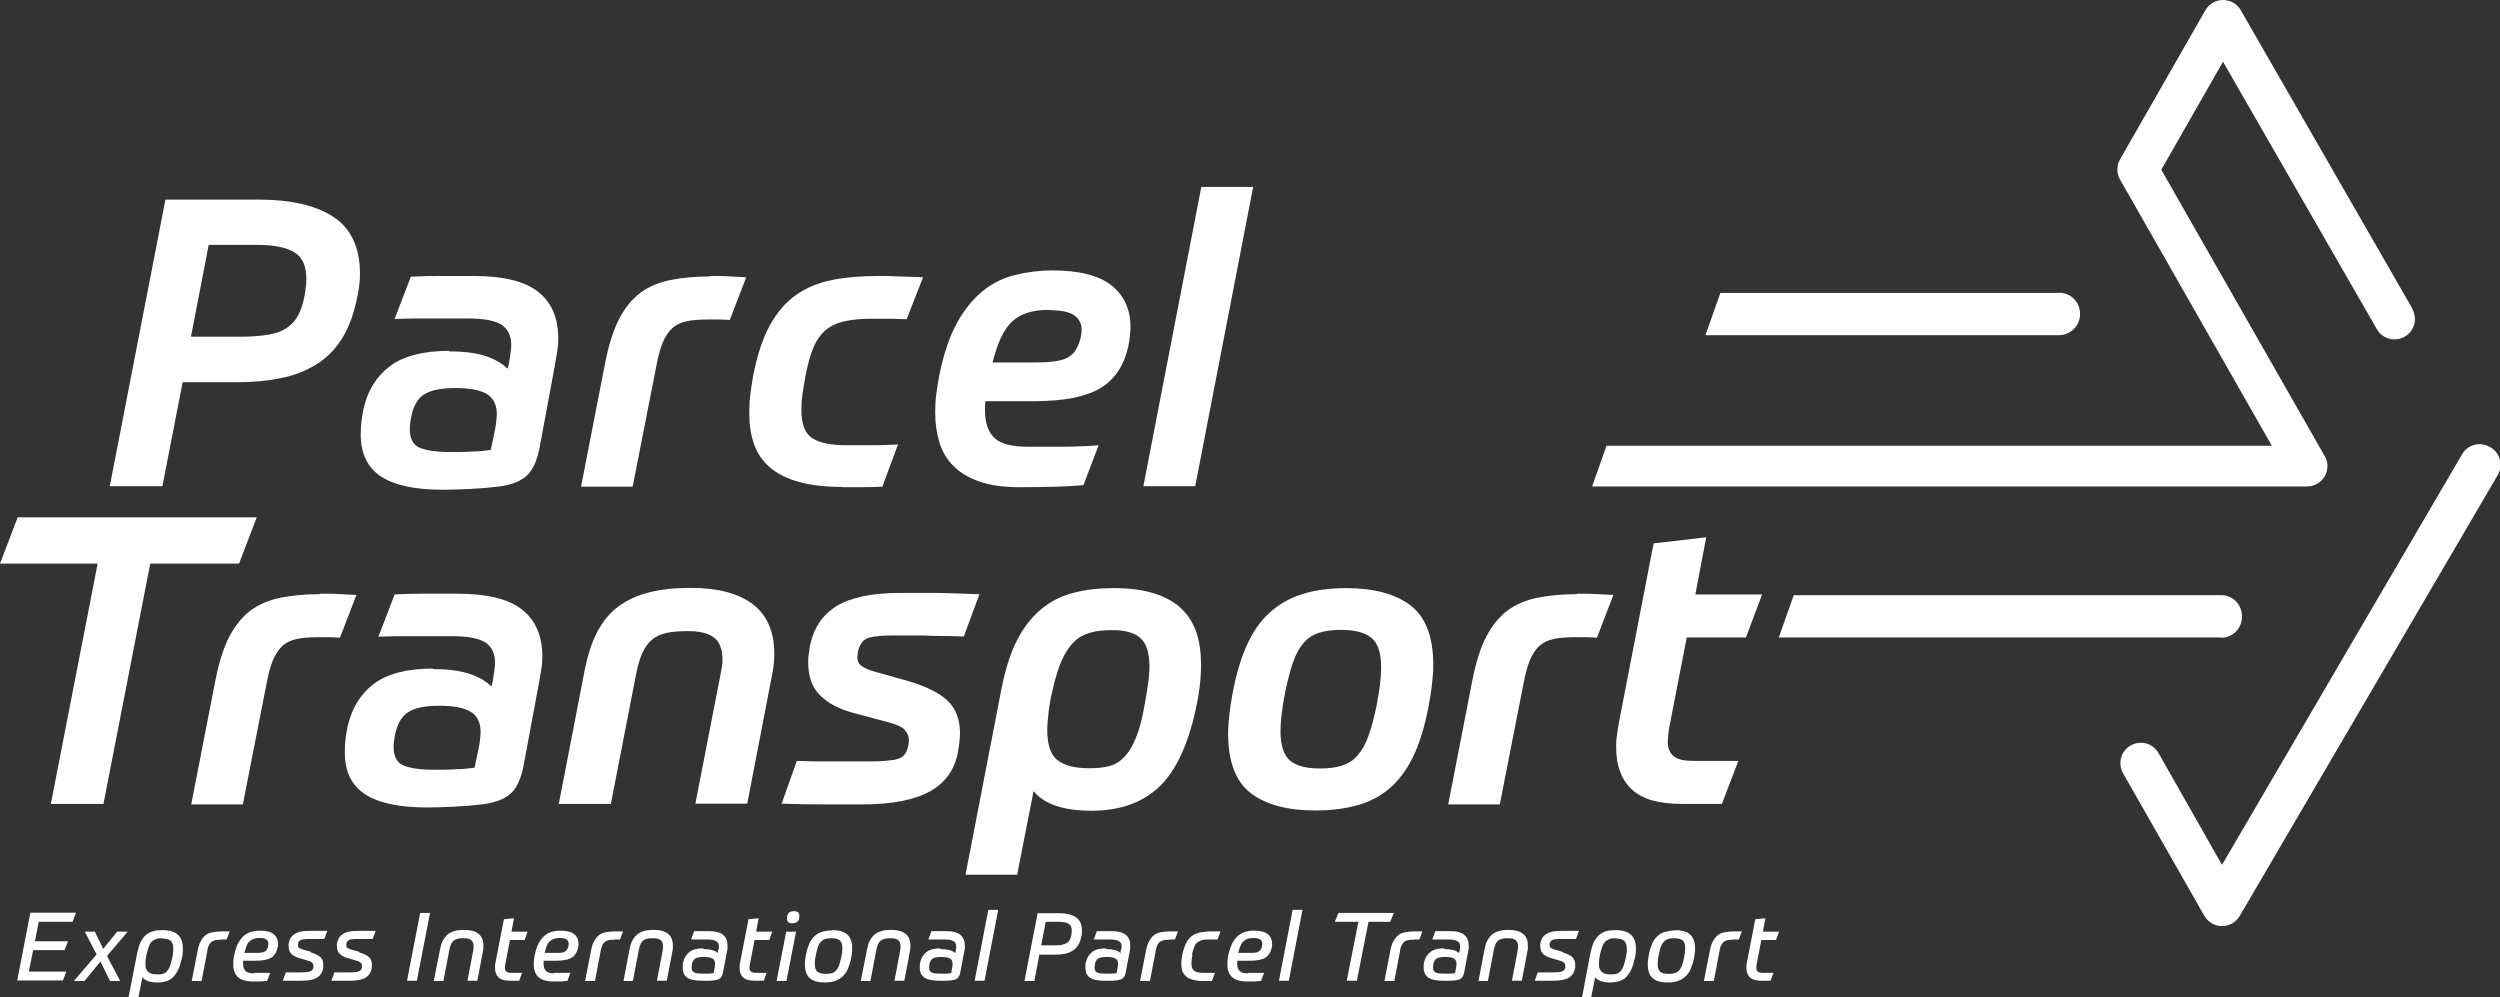 <svg xmlns="http://www.w3.org/2000/svg" id="Vrstva_2" data-name="Vrstva 2" viewBox="0 0 98.83 39.43"><rect x="0" y="0" width="98.83" height="39.43" fill="#333333" stroke="none"/><defs><style>      .cls-1 {        fill: #fff;        stroke-width: 0px;      }    </style></defs><g id="Vrstva_1-2" data-name="Vrstva 1"><g><g><path class="cls-1" d="M3,36.09l-.13.35h-1.34l-.15.77h1.31l-.14.35h-1.24l-.17.85h1.48l-.13.35H.68l.52-2.68h1.79Z"></path><path class="cls-1" d="M4.08,37.51l.55-.68h.42l-.82.96.52.99h-.4l-.38-.77-.63.77h-.42l.9-1.05-.47-.9h.4l.33.68Z"></path><path class="cls-1" d="M5.08,39.43l.34-1.74c.04-.18.08-.33.14-.45.06-.12.13-.21.21-.28.08-.07.18-.12.29-.15.11-.03.22-.04.35-.04.28,0,.49.06.62.18.13.12.2.3.2.55,0,.06,0,.12-.01.19,0,.07-.02.14-.04.22-.04.17-.08.31-.14.43s-.12.21-.2.29c-.08.08-.17.13-.27.16-.1.03-.22.05-.35.05-.14,0-.26-.02-.36-.05-.1-.04-.18-.09-.23-.16l-.16.81h-.39ZM6.4,37.09c-.08,0-.16,0-.22.03-.06.02-.12.05-.17.09-.05.05-.09.11-.12.19-.03.08-.06.18-.09.3-.02.08-.03.16-.04.23s-.01.13-.01.17c0,.08,0,.15.03.2.02.05.05.1.09.13s.09.05.14.07c.06.01.12.02.2.02.08,0,.16,0,.22-.02s.12-.05.16-.09c.04-.05.08-.11.12-.19.03-.08.06-.18.09-.31.02-.08.03-.15.04-.22s.01-.12.01-.17c0-.08,0-.15-.03-.21-.02-.05-.05-.1-.09-.13s-.08-.05-.14-.06c-.05-.01-.12-.02-.18-.02Z"></path><path class="cls-1" d="M8.73,37.15c-.09,0-.17,0-.23.02s-.11.04-.15.07c-.04.04-.08.09-.1.15-.03.06-.05.14-.06.24l-.22,1.15h-.39l.23-1.18c.03-.16.07-.3.13-.4.05-.1.12-.18.2-.24s.17-.09.28-.11.23-.03.36-.03c.06,0,.11,0,.15,0s.09,0,.15,0l-.12.32s-.08,0-.11,0-.06,0-.09,0Z"></path><path class="cls-1" d="M10.04,38.46h.19c.05,0,.11,0,.15,0s.09,0,.14,0c.05,0,.1,0,.16,0l-.12.32c-.09,0-.17.01-.25.02-.08,0-.19,0-.31,0-.15,0-.27-.02-.37-.05-.1-.03-.18-.08-.24-.14s-.1-.13-.13-.22c-.03-.08-.04-.18-.04-.28,0-.11.01-.23.04-.36.04-.2.1-.36.17-.49.07-.12.15-.22.24-.29.09-.07.19-.12.29-.14.11-.03.21-.04.32-.04.25,0,.43.05.54.14s.17.22.17.37c0,.06,0,.12-.02.18-.02.09-.05.16-.09.22s-.09.12-.16.16c-.07.04-.15.07-.26.09-.1.02-.22.03-.36.03h-.49s0,.04,0,.06c0,.02,0,.04,0,.06,0,.13.03.22.1.29.07.06.18.09.34.09ZM10.26,37.08c-.09,0-.16.01-.22.03-.06.02-.12.05-.17.1-.05.04-.09.1-.12.18-.03.07-.06.17-.09.28h.44c.09,0,.16,0,.22-.01s.1-.02.14-.04c.04-.02.06-.04.08-.07.02-.03.04-.07.05-.11.01-.05.02-.09.02-.14,0-.07-.03-.12-.08-.16-.05-.04-.14-.06-.27-.06Z"></path><path class="cls-1" d="M12.29,37.65c.18.06.31.12.38.19.08.07.11.17.11.29,0,.02,0,.05,0,.08,0,.03,0,.06-.01.09-.03.15-.11.27-.24.35s-.34.12-.62.12h-.37c-.06,0-.11,0-.17,0-.06,0-.12,0-.19,0l.12-.33c.09,0,.15,0,.21,0,.05,0,.1,0,.14,0h.27c.16,0,.27-.01.34-.04.07-.02.12-.08.13-.16,0-.01,0-.02,0-.03v-.03c0-.05-.02-.09-.05-.12-.03-.03-.08-.06-.16-.08l-.37-.11c-.12-.04-.22-.09-.29-.16-.07-.07-.11-.17-.11-.3,0-.02,0-.05,0-.07,0-.03,0-.05.01-.08.03-.15.1-.26.23-.34.13-.08.31-.12.56-.12h.2c.06,0,.12,0,.17,0s.11,0,.17,0c.06,0,.12,0,.19,0l-.12.32c-.08,0-.15,0-.21,0-.06,0-.11,0-.16,0s-.09,0-.13,0h-.15c-.13,0-.22.01-.28.04-.06.03-.09.07-.11.14,0,.02,0,.04,0,.07,0,.04.01.08.04.1s.07.04.13.06l.32.09Z"></path><path class="cls-1" d="M14.21,37.65c.18.06.31.12.38.19.08.07.11.17.11.29,0,.02,0,.05,0,.08s0,.06-.01.09c-.03.15-.11.27-.24.35-.13.08-.34.12-.62.12h-.37c-.06,0-.11,0-.17,0-.06,0-.12,0-.19,0l.12-.33c.08,0,.15,0,.21,0,.05,0,.1,0,.14,0h.27c.16,0,.27-.01.34-.04.07-.02.12-.08.13-.16,0-.01,0-.02,0-.03v-.03c0-.05-.02-.09-.05-.12s-.08-.06-.16-.08l-.37-.11c-.13-.04-.22-.09-.3-.16-.07-.07-.11-.17-.11-.3,0-.02,0-.05,0-.07,0-.03,0-.05.01-.08.03-.15.1-.26.23-.34.12-.08.31-.12.56-.12h.2c.06,0,.12,0,.17,0,.06,0,.11,0,.17,0,.06,0,.12,0,.19,0l-.12.32c-.08,0-.15,0-.21,0-.06,0-.11,0-.16,0-.05,0-.09,0-.14,0h-.14c-.13,0-.22.01-.28.04-.06.03-.09.07-.11.14,0,.02,0,.04,0,.07,0,.04.01.08.04.1.03.02.07.04.13.06l.32.09Z"></path><path class="cls-1" d="M17,36.09l-.52,2.68h-.39l.52-2.68h.39Z"></path><path class="cls-1" d="M17.15,38.77l.25-1.26c.03-.14.06-.25.12-.35.05-.09.12-.17.19-.23.08-.06.17-.1.28-.13.11-.03.23-.04.37-.04.23,0,.42.05.55.15.13.1.2.25.2.46,0,.03,0,.06,0,.09s0,.07-.01.1l-.23,1.21h-.39l.23-1.21s0-.06.01-.09c0-.03,0-.05,0-.07,0-.11-.03-.19-.1-.24-.06-.05-.16-.07-.28-.07-.09,0-.17,0-.24.02s-.12.04-.16.07c-.04.04-.08.08-.11.15-.03.06-.05.14-.07.24l-.23,1.21h-.39Z"></path><path class="cls-1" d="M20.52,38.77h-.35c-.21,0-.36-.04-.46-.13-.09-.09-.14-.21-.14-.37,0-.04,0-.07,0-.11s.01-.08.02-.12l.33-1.7.4-.04-.1.53h.64l-.12.33h-.58l-.18.93c-.01.07-.02.12-.02.16,0,.08.02.13.06.16.04.03.1.05.2.05h.42l-.12.32Z"></path><path class="cls-1" d="M21.9,38.46h.2c.05,0,.1,0,.15,0,.05,0,.1,0,.14,0,.05,0,.1,0,.16,0l-.12.32c-.08,0-.17.01-.25.02-.08,0-.18,0-.3,0-.15,0-.27-.02-.37-.05-.1-.03-.18-.08-.24-.14-.06-.06-.1-.13-.13-.22-.03-.08-.04-.18-.04-.28,0-.11.01-.23.04-.36.04-.2.1-.36.17-.49.07-.12.15-.22.24-.29.09-.07.19-.12.29-.14.11-.03.21-.04.32-.04.25,0,.43.05.54.14s.17.22.17.37c0,.06,0,.12-.02.18-.02.09-.05.16-.09.22s-.09.12-.16.16-.15.07-.26.09c-.1.02-.22.03-.36.03h-.49s0,.04,0,.06c0,.02,0,.04,0,.06,0,.13.03.22.1.29.06.06.18.09.33.09ZM22.13,37.08c-.08,0-.16.01-.22.03-.06.02-.12.05-.17.1-.05.04-.09.1-.12.18-.04.07-.06.17-.09.28h.44c.09,0,.16,0,.22-.01.06,0,.11-.02.14-.04s.06-.04.08-.07c.02-.03.04-.07.05-.11.02-.05.02-.09.02-.14,0-.07-.03-.12-.08-.16-.05-.04-.14-.06-.28-.06Z"></path><path class="cls-1" d="M24.28,37.15c-.09,0-.17,0-.23.02s-.11.04-.15.07c-.04.04-.08.09-.1.15s-.05.14-.06.24l-.22,1.15h-.39l.23-1.18c.03-.16.07-.3.13-.4s.12-.18.2-.24.17-.09.28-.11.23-.03.36-.03c.06,0,.11,0,.15,0,.04,0,.09,0,.15,0l-.12.32s-.08,0-.11,0c-.03,0-.06,0-.09,0Z"></path><path class="cls-1" d="M24.65,38.77l.24-1.26c.03-.14.06-.25.12-.35.05-.09.12-.17.19-.23.08-.06.17-.1.28-.13.11-.03.23-.04.37-.04.23,0,.42.05.55.15.13.1.2.25.2.46,0,.03,0,.06,0,.09s0,.07-.01.1l-.23,1.21h-.39l.23-1.21s0-.06.01-.09c0-.03,0-.05,0-.07,0-.11-.03-.19-.1-.24-.06-.05-.16-.07-.28-.07-.09,0-.17,0-.24.02-.07.01-.12.04-.16.07s-.08.08-.11.15-.05.14-.07.24l-.23,1.21h-.39Z"></path><path class="cls-1" d="M27.81,37.52c.12,0,.23.01.34.04.1.02.18.07.23.12v-.08c.03-.07.04-.13.04-.18,0-.1-.03-.17-.1-.21s-.18-.07-.34-.07h-.32s-.1,0-.15,0-.11,0-.19,0l.12-.33c.09,0,.18,0,.28,0h.29c.14,0,.25.01.35.04.1.02.17.06.23.11.06.05.1.11.13.18.03.07.04.15.04.24,0,.04,0,.07,0,.11,0,.04-.01.08-.02.12l-.16.84c-.01.06-.03.11-.05.14-.02.04-.04.07-.07.09-.03.02-.07.04-.11.05-.04.01-.09.02-.15.03-.03,0-.07,0-.11.01-.04,0-.08,0-.12,0-.04,0-.08,0-.12,0-.04,0-.08,0-.11,0-.26,0-.45-.04-.57-.12-.12-.08-.18-.21-.18-.39,0-.04,0-.07,0-.11,0-.04,0-.08.02-.12.04-.17.12-.3.25-.4.13-.1.31-.14.54-.14ZM27.79,38.49c.08,0,.15,0,.22,0s.14-.01.2-.02l.05-.26s.01-.08.01-.11c0-.1-.04-.17-.11-.21s-.18-.06-.34-.06-.26.02-.33.06c-.07.04-.12.12-.14.24,0,.04-.01.09-.01.12,0,.1.04.17.11.2.07.03.18.04.33.04Z"></path><path class="cls-1" d="M30.19,38.77h-.35c-.21,0-.36-.04-.46-.13s-.14-.21-.14-.37c0-.04,0-.07,0-.11,0-.04.01-.08.02-.12l.33-1.7.4-.04-.1.53h.64l-.12.33h-.58l-.18.93c-.01.07-.02.12-.02.16,0,.08.02.13.06.16.04.03.1.05.2.05h.42l-.12.32Z"></path><path class="cls-1" d="M31.08,36.83h.39l-.38,1.95h-.39l.38-1.95ZM31.32,36.5c-.14,0-.21-.06-.21-.19,0-.11.03-.19.08-.23.05-.04.12-.06.2-.06.06,0,.11.01.15.04.04.03.06.08.06.15,0,.1-.02.18-.07.22s-.12.07-.22.07Z"></path><path class="cls-1" d="M32.9,36.77c.25,0,.45.05.58.16s.21.29.21.55c0,.06,0,.12-.01.18,0,.06-.02.13-.03.2-.03.17-.08.32-.13.44-.05.12-.12.22-.21.3s-.18.14-.3.18c-.12.04-.25.06-.4.06-.25,0-.45-.05-.58-.16-.14-.11-.21-.29-.21-.55,0-.06,0-.12.01-.18,0-.06.02-.13.03-.2.03-.17.08-.32.13-.44s.12-.22.21-.3c.08-.08.18-.14.29-.17.12-.04.25-.06.41-.06ZM32.86,37.09c-.1,0-.18.01-.24.03s-.12.06-.17.11-.08.11-.11.19c-.03.08-.06.18-.08.3-.02.08-.03.15-.04.22,0,.06-.01.12-.01.17,0,.15.04.26.11.31s.18.08.33.08c.1,0,.18-.01.24-.03.06-.02.12-.06.17-.11.04-.05.08-.11.11-.19.03-.08.05-.18.08-.3.02-.08.03-.15.04-.22,0-.06.01-.12.01-.17,0-.15-.04-.26-.11-.31-.07-.06-.18-.08-.33-.08Z"></path><path class="cls-1" d="M34.03,38.77l.25-1.26c.03-.14.06-.25.12-.35.05-.09.12-.17.19-.23.08-.06.17-.1.28-.13.11-.03.23-.04.37-.04.23,0,.42.05.55.15.13.1.2.25.2.46,0,.03,0,.06,0,.09s0,.07-.01.1l-.23,1.21h-.39l.23-1.21s0-.06.01-.09c0-.03,0-.05,0-.07,0-.11-.03-.19-.1-.24-.06-.05-.16-.07-.28-.07-.09,0-.17,0-.24.02s-.12.04-.16.07c-.04.04-.08.08-.11.15-.03.06-.05.14-.07.24l-.23,1.21h-.39Z"></path><path class="cls-1" d="M37.19,37.52c.12,0,.23.01.34.04.1.02.18.07.23.12l.02-.08c.02-.07.02-.13.02-.18,0-.1-.03-.17-.1-.21s-.18-.07-.34-.07h-.32s-.1,0-.15,0-.11,0-.19,0l.12-.33c.08,0,.18,0,.28,0h.29c.14,0,.26.01.35.04.1.02.17.06.23.11.06.05.1.11.13.18.03.07.04.15.04.24,0,.04,0,.07,0,.11,0,.04-.01.08-.02.12l-.16.84c-.01.06-.03.11-.05.14-.02.04-.04.07-.07.09-.03.02-.07.04-.11.05-.04.01-.09.02-.15.03-.03,0-.07,0-.11.01-.04,0-.08,0-.12,0-.04,0-.08,0-.12,0-.04,0-.08,0-.11,0-.26,0-.45-.04-.57-.12-.12-.08-.19-.21-.19-.39,0-.04,0-.07,0-.11s.01-.08.02-.12c.04-.17.12-.3.25-.4s.31-.14.54-.14ZM37.18,38.49c.08,0,.16,0,.22,0s.14-.01.2-.02l.05-.26s.01-.08.01-.11c0-.1-.04-.17-.11-.21-.07-.04-.18-.06-.34-.06s-.26.02-.33.06c-.07.04-.12.12-.14.24,0,.04-.01.09-.01.12,0,.1.04.17.11.2.07.03.18.04.33.04Z"></path><path class="cls-1" d="M39.07,35.97h.39l-.54,2.8h-.39l.54-2.8Z"></path><path class="cls-1" d="M41.09,37.73l-.2,1.05h-.39l.52-2.68h.84c.29,0,.51.05.67.16.16.11.24.28.24.51,0,.03,0,.06,0,.1,0,.03,0,.07-.01.1-.03.15-.07.28-.13.38s-.14.18-.24.24-.2.1-.32.12c-.12.02-.25.03-.4.03h-.57ZM42.35,36.96c.01-.07.02-.13.02-.17,0-.13-.04-.22-.12-.27-.08-.05-.21-.08-.38-.08h-.53l-.18.93h.54c.11,0,.21,0,.28-.02s.14-.04.19-.07.09-.07.12-.13c.03-.05.05-.12.07-.2Z"></path><path class="cls-1" d="M43.73,37.52c.12,0,.23.01.34.04.1.02.18.07.23.12v-.08c.03-.07.04-.13.04-.18,0-.1-.03-.17-.1-.21s-.18-.07-.34-.07h-.32s-.1,0-.15,0-.11,0-.19,0l.12-.33c.09,0,.18,0,.28,0h.29c.14,0,.25.01.35.04.1.02.17.06.23.11.06.05.1.11.13.18.03.07.04.15.04.24,0,.04,0,.07,0,.11,0,.04-.01.08-.02.12l-.16.84c-.01.06-.03.11-.05.14-.02.04-.04.07-.07.09-.03.02-.07.04-.11.05-.04.01-.09.02-.15.03-.03,0-.07,0-.11.01-.04,0-.08,0-.12,0-.04,0-.08,0-.12,0-.04,0-.08,0-.11,0-.26,0-.45-.04-.57-.12-.12-.08-.18-.21-.18-.39,0-.04,0-.07,0-.11,0-.04,0-.08.02-.12.04-.17.12-.3.25-.4.13-.1.31-.14.54-.14ZM43.72,38.49c.08,0,.15,0,.22,0s.14-.01.2-.02l.05-.26s.01-.08.01-.11c0-.1-.04-.17-.11-.21s-.18-.06-.34-.06-.26.02-.33.06c-.07.04-.12.12-.14.24,0,.04-.01.09-.01.12,0,.1.04.17.11.2.07.03.18.04.33.04Z"></path><path class="cls-1" d="M46.22,37.15c-.09,0-.17,0-.23.02s-.11.04-.15.07c-.04.04-.08.09-.1.15s-.05.14-.06.24l-.22,1.15h-.39l.23-1.18c.03-.16.07-.3.13-.4s.12-.18.2-.24.17-.09.28-.11.23-.03.36-.03c.06,0,.11,0,.15,0,.04,0,.09,0,.15,0l-.12.32s-.08,0-.11,0c-.03,0-.06,0-.09,0Z"></path><path class="cls-1" d="M47.14,37.74c-.01.07-.02.13-.03.19,0,.06-.01.11-.01.15,0,.15.04.25.11.3.07.05.19.08.34.08h.2s.08,0,.12,0,.1,0,.16,0l-.12.32s-.05,0-.09,0-.06,0-.1,0c-.03,0-.06,0-.09,0h-.08c-.16,0-.29-.02-.4-.05-.11-.03-.2-.07-.26-.13-.07-.06-.12-.13-.15-.21s-.04-.18-.04-.29c0-.05,0-.11.01-.17,0-.06.02-.13.03-.19.04-.19.09-.34.15-.46s.14-.21.23-.28c.09-.07.2-.11.33-.14.13-.02.27-.04.43-.04.06,0,.12,0,.19,0s.13,0,.18,0l-.12.32s-.09,0-.14,0-.11,0-.16,0c-.12,0-.21,0-.29.02s-.14.05-.2.09-.1.1-.13.18-.06.18-.09.3Z"></path><path class="cls-1" d="M49.32,38.46h.2c.05,0,.1,0,.15,0,.05,0,.1,0,.14,0,.05,0,.1,0,.16,0l-.12.32c-.08,0-.17.01-.25.02-.08,0-.18,0-.3,0-.15,0-.27-.02-.37-.05-.1-.03-.18-.08-.24-.14-.06-.06-.1-.13-.13-.22-.03-.08-.04-.18-.04-.28,0-.11.01-.23.04-.36.04-.2.1-.36.17-.49.07-.12.15-.22.24-.29.09-.07.19-.12.29-.14.11-.03.21-.04.32-.04.25,0,.43.05.54.14s.17.22.17.37c0,.06,0,.12-.02.18-.02.09-.05.16-.09.22s-.09.12-.16.16-.15.07-.26.09c-.1.02-.22.03-.36.03h-.49s0,.04,0,.06c0,.02,0,.04,0,.06,0,.13.03.22.1.29.06.06.18.09.33.09ZM49.55,37.08c-.08,0-.16.01-.22.03-.06.02-.12.05-.17.1-.05.04-.09.1-.12.18-.04.07-.06.17-.09.28h.44c.09,0,.16,0,.22-.01.06,0,.11-.02.14-.04s.06-.04.08-.07c.02-.03.04-.07.05-.11.02-.05.02-.09.02-.14,0-.07-.03-.12-.08-.16-.05-.04-.14-.06-.28-.06Z"></path><path class="cls-1" d="M51.1,35.97h.39l-.54,2.8h-.39l.54-2.8Z"></path><path class="cls-1" d="M52.77,36.44l.14-.35h2.19l-.14.35h-.86l-.46,2.33h-.4l.46-2.33h-.93Z"></path><path class="cls-1" d="M55.88,37.15c-.09,0-.17,0-.23.02-.06.01-.11.04-.15.07-.04.04-.07.09-.1.15s-.05.14-.06.24l-.22,1.15h-.39l.23-1.18c.03-.16.07-.3.13-.4s.12-.18.2-.24c.08-.06.17-.09.28-.11s.23-.03.36-.03c.06,0,.11,0,.15,0,.04,0,.09,0,.15,0l-.12.32s-.08,0-.11,0c-.03,0-.06,0-.09,0Z"></path><path class="cls-1" d="M57.11,37.52c.12,0,.23.01.34.04.1.02.18.07.23.12l.02-.08c.02-.07.02-.13.02-.18,0-.1-.03-.17-.1-.21s-.18-.07-.34-.07h-.32s-.1,0-.15,0-.11,0-.19,0l.12-.33c.08,0,.18,0,.28,0h.29c.14,0,.26.01.35.04.1.02.17.06.23.11.06.05.1.11.13.18.03.07.04.15.04.24,0,.04,0,.07,0,.11,0,.04-.01.08-.02.12l-.16.84c-.01.06-.03.11-.05.14-.02.04-.04.07-.07.09-.03.02-.07.04-.11.05-.04.01-.09.02-.15.03-.03,0-.07,0-.11.01-.04,0-.08,0-.12,0-.04,0-.08,0-.12,0-.04,0-.08,0-.11,0-.26,0-.45-.04-.57-.12-.12-.08-.19-.21-.19-.39,0-.04,0-.07,0-.11s.01-.08.02-.12c.04-.17.12-.3.25-.4s.31-.14.54-.14ZM57.1,38.49c.08,0,.16,0,.22,0s.14-.01.2-.02l.05-.26s.01-.08.01-.11c0-.1-.04-.17-.11-.21-.07-.04-.18-.06-.34-.06s-.26.02-.33.06c-.07.04-.12.12-.14.24,0,.04-.01.09-.01.12,0,.1.04.17.11.2.07.03.18.04.33.04Z"></path><path class="cls-1" d="M58.45,38.77l.24-1.26c.03-.14.06-.25.12-.35.05-.09.12-.17.19-.23.08-.06.17-.1.28-.13.11-.03.23-.04.37-.04.23,0,.42.05.55.15.13.1.2.25.2.46,0,.03,0,.06,0,.09s0,.07-.01.1l-.23,1.21h-.39l.23-1.21s0-.06.01-.09c0-.03,0-.05,0-.07,0-.11-.03-.19-.1-.24-.06-.05-.16-.07-.28-.07-.09,0-.17,0-.24.02-.07.01-.12.04-.16.07s-.08.08-.11.15-.05.14-.07.24l-.23,1.21h-.39Z"></path><path class="cls-1" d="M61.78,37.65c.18.06.31.12.38.19s.11.17.11.29c0,.02,0,.05,0,.08,0,.03,0,.06-.01.09-.03.15-.11.27-.24.35-.13.08-.34.12-.62.12h-.37c-.06,0-.12,0-.17,0-.06,0-.12,0-.19,0l.12-.33c.09,0,.15,0,.21,0s.1,0,.14,0h.27c.16,0,.27-.01.34-.04.07-.02.12-.08.13-.16,0-.01,0-.02,0-.03v-.03c0-.05-.02-.09-.05-.12-.03-.03-.08-.06-.16-.08l-.37-.11c-.13-.04-.22-.09-.3-.16-.07-.07-.11-.17-.11-.3,0-.02,0-.05,0-.07,0-.03,0-.05.01-.08.03-.15.1-.26.23-.34.13-.08.31-.12.56-.12h.2c.06,0,.12,0,.17,0,.05,0,.11,0,.17,0,.06,0,.12,0,.19,0l-.12.32c-.08,0-.15,0-.21,0-.06,0-.11,0-.16,0-.05,0-.09,0-.13,0h-.15c-.13,0-.22.01-.28.04-.06.03-.09.07-.11.14,0,.02,0,.04,0,.07,0,.04.01.08.04.1s.07.04.13.06l.32.09Z"></path><path class="cls-1" d="M62.54,39.43l.33-1.74c.04-.18.08-.33.14-.45.06-.12.13-.21.21-.28.08-.07.18-.12.28-.15.11-.03.22-.04.35-.04.28,0,.49.06.62.18.14.12.2.3.2.55,0,.06,0,.12-.01.19,0,.07-.02.14-.04.22-.04.17-.08.31-.14.43s-.12.21-.2.29c-.08.08-.17.13-.28.16-.1.03-.22.05-.35.05-.14,0-.26-.02-.36-.05-.1-.04-.18-.09-.23-.16l-.16.81h-.39ZM63.86,37.09c-.09,0-.16,0-.22.03s-.12.05-.17.09c-.05.05-.09.11-.12.19-.03.08-.06.18-.09.3-.02.08-.03.16-.04.23s-.01.13-.01.17c0,.08,0,.15.03.2.02.05.05.1.09.13s.09.05.14.07c.06.01.12.02.2.02.08,0,.15,0,.22-.02s.12-.05.16-.09c.05-.05.08-.11.12-.19.03-.08.06-.18.09-.31.02-.08.03-.15.04-.22s.01-.12.01-.17c0-.08,0-.15-.03-.21-.02-.05-.05-.1-.09-.13s-.08-.05-.14-.06c-.06-.01-.12-.02-.18-.02Z"></path><path class="cls-1" d="M66.22,36.77c.25,0,.45.05.58.16s.21.29.21.55c0,.06,0,.12-.01.18,0,.06-.02.13-.03.2-.03.17-.08.32-.13.44-.05.12-.12.22-.21.3-.08.08-.18.14-.3.18-.12.04-.25.06-.4.06-.25,0-.45-.05-.58-.16-.14-.11-.21-.29-.21-.55,0-.06,0-.12.01-.18s.02-.13.03-.2c.03-.17.08-.32.13-.44.05-.12.12-.22.21-.3s.18-.14.3-.17.25-.06.41-.06ZM66.18,37.09c-.1,0-.18.01-.24.03-.06.02-.12.06-.17.11-.04.05-.08.11-.11.19-.03.08-.06.18-.08.3-.02.08-.03.15-.04.22,0,.06-.01.12-.01.17,0,.15.04.26.11.31.07.06.18.08.33.08.1,0,.18-.01.24-.03s.12-.06.17-.11.08-.11.11-.19c.03-.08.06-.18.08-.3.01-.08.03-.15.04-.22,0-.06.01-.12.01-.17,0-.15-.04-.26-.11-.31s-.18-.08-.33-.08Z"></path><path class="cls-1" d="M68.51,37.15c-.09,0-.17,0-.23.02-.06.01-.11.04-.15.07-.04.04-.07.09-.1.15s-.05.14-.06.24l-.22,1.15h-.39l.23-1.18c.03-.16.07-.3.13-.4s.12-.18.2-.24c.08-.06.17-.09.28-.11s.23-.03.36-.03c.06,0,.11,0,.15,0,.04,0,.09,0,.15,0l-.12.32s-.08,0-.11,0c-.03,0-.06,0-.09,0Z"></path><path class="cls-1" d="M69.99,38.77h-.35c-.21,0-.36-.04-.46-.13-.09-.09-.14-.21-.14-.37,0-.04,0-.07,0-.11,0-.04.01-.08.02-.12l.33-1.7.4-.04-.1.53h.64l-.12.33h-.58l-.18.93c-.01.07-.02.12-.02.16,0,.08.02.13.06.16s.1.05.2.05h.42l-.12.32Z"></path></g><g><path class="cls-1" d="M7.22,15.11l-.8,4.11h-2.08l2.2-11.33h3.68c1.28,0,2.27.23,2.97.69.69.46,1.04,1.21,1.04,2.24,0,.28-.03.57-.1.89-.13.67-.33,1.22-.6,1.66-.28.44-.62.79-1.03,1.04s-.88.44-1.41.54c-.53.11-1.11.16-1.73.16h-2.13ZM7.57,13.31h1.96c.42,0,.79-.03,1.08-.08.3-.05.54-.14.73-.27.19-.13.34-.29.45-.5.11-.21.19-.46.25-.77.02-.13.04-.25.05-.36.02-.11.02-.21.02-.31,0-.51-.16-.86-.48-1.05-.32-.19-.8-.29-1.45-.29h-1.93l-.7,3.63Z"></path><path class="cls-1" d="M17.76,13.89c.52,0,.97.05,1.35.16.38.11.7.28.96.53l.05-.22c.02-.12.04-.25.06-.39.02-.14.03-.26.03-.34,0-.36-.13-.62-.38-.79-.25-.16-.68-.25-1.29-.25h-1.4c-.22,0-.46,0-.71,0-.25,0-.53.01-.83.02l.64-1.67c.34-.02.73-.03,1.16-.03h1.32c1.18,0,2.03.21,2.56.63.53.42.79,1.04.79,1.85,0,.16-.01.32-.04.49-.03.17-.06.35-.09.54l-.62,3.33c-.11.53-.29.9-.56,1.11s-.66.34-1.18.39c-.28.03-.61.06-1,.08s-.76.03-1.1.03c-1.09,0-1.9-.18-2.43-.53-.52-.35-.79-.9-.79-1.66,0-.34.04-.67.11-1,.16-.72.5-1.28,1.04-1.69.53-.4,1.31-.61,2.34-.61ZM18,15.34c-.55,0-.96.08-1.23.25s-.44.48-.52.92c-.03.18-.05.33-.05.45,0,.38.13.63.39.74.26.11.67.17,1.23.17.3,0,.57,0,.83-.02.25,0,.5-.03.75-.06l.16-.76c.03-.14.05-.27.06-.38.01-.12.02-.21.02-.27,0-.37-.13-.64-.39-.8-.26-.16-.68-.24-1.25-.24Z"></path><path class="cls-1" d="M28.05,10.91c.31,0,.59,0,.85.02.26.01.46.02.6.03l-.65,1.69c-.16-.01-.31-.02-.45-.02-.14,0-.27,0-.4,0-.34,0-.63.02-.86.07s-.42.14-.57.28c-.15.14-.27.32-.37.56s-.18.54-.25.91l-.94,4.79h-2.04l.96-4.93c.14-.7.32-1.27.55-1.71s.51-.78.84-1.03c.33-.24.73-.41,1.18-.5s.97-.14,1.55-.14Z"></path><path class="cls-1" d="M33.3,19.25c-.68,0-1.25-.07-1.72-.2s-.85-.32-1.14-.57c-.29-.25-.5-.55-.63-.92-.13-.36-.19-.77-.19-1.23,0-.23.01-.47.04-.72.03-.25.07-.51.12-.79.16-.81.38-1.46.66-1.97.28-.51.63-.91,1.03-1.19.41-.29.88-.48,1.42-.59.54-.11,1.14-.16,1.82-.16.23,0,.52,0,.86.02.34.01.65.02.92.03l-.65,1.66c-.19,0-.4-.02-.64-.02-.23,0-.47,0-.72,0-.42,0-.79.03-1.08.1-.3.06-.55.18-.75.34-.2.17-.37.4-.49.69-.13.3-.23.68-.32,1.15-.05.28-.09.52-.12.73-.03.21-.04.41-.04.59,0,.56.14.94.43,1.12.29.19.73.28,1.34.28h.88c.29,0,.68,0,1.17-.03l-.62,1.67c-.24.01-.52.02-.82.02-.3,0-.56,0-.77,0Z"></path><path class="cls-1" d="M38.96,15.85c-.01.07-.02.14-.02.21,0,.06,0,.12,0,.17,0,.5.13.86.38,1.09.25.23.69.34,1.31.34h.8c.24,0,.47,0,.68,0,.22,0,.43-.01.64-.02.21,0,.43-.02.68-.04l-.6,1.58c-.34.03-.71.05-1.12.06-.41.01-.87.02-1.38.02-.64,0-1.17-.07-1.6-.22-.43-.15-.77-.35-1.03-.61s-.45-.57-.56-.93c-.11-.36-.17-.75-.17-1.18,0-.23.01-.47.04-.71.03-.24.07-.49.12-.76.17-.86.41-1.56.71-2.1.3-.54.65-.96,1.04-1.27s.82-.51,1.29-.62c.47-.11.94-.17,1.43-.17,1.07,0,1.85.2,2.35.6.49.4.74.94.74,1.62,0,.24-.03.51-.09.8-.17.75-.54,1.3-1.11,1.64-.57.34-1.45.51-2.63.51h-1.88ZM41.45,12.25c-.63,0-1.1.15-1.43.45-.33.3-.59.85-.78,1.63h1.61c.32,0,.59-.01.8-.04.22-.03.39-.07.53-.14.13-.07.24-.16.31-.26.07-.11.14-.24.19-.4.03-.1.05-.18.06-.25.01-.07.02-.14.02-.19,0-.24-.09-.44-.29-.58-.19-.14-.53-.21-1.02-.21Z"></path><path class="cls-1" d="M47.49,7.39h2.05l-2.29,11.83h-2.05l2.29-11.83Z"></path></g><g><path class="cls-1" d="M5.94,22.28l-1.85,9.5h-2.08l1.85-9.5H0l.7-1.83h9.45l-.7,1.83h-3.52Z"></path><path class="cls-1" d="M12.64,23.47c.31,0,.59,0,.85.02.26.01.46.02.6.03l-.65,1.69c-.16-.01-.31-.02-.45-.02-.14,0-.27,0-.4,0-.34,0-.63.02-.86.07s-.42.14-.57.28c-.15.14-.27.32-.37.56s-.18.54-.25.91l-.94,4.79h-2.04l.96-4.93c.14-.7.32-1.27.55-1.71s.51-.78.84-1.03c.33-.24.73-.41,1.18-.5s.97-.14,1.55-.14Z"></path><path class="cls-1" d="M17.12,26.45c.52,0,.97.05,1.35.16.38.11.7.28.96.53l.05-.22c.02-.12.04-.25.06-.39.02-.14.03-.26.03-.34,0-.36-.13-.62-.38-.79-.25-.16-.68-.25-1.29-.25h-1.4c-.22,0-.46,0-.71,0-.25,0-.53.01-.83.02l.64-1.67c.34-.02.73-.03,1.16-.03h1.32c1.18,0,2.03.21,2.56.63.53.42.8,1.04.8,1.85,0,.16-.01.32-.04.49-.03.17-.06.35-.09.54l-.62,3.33c-.11.53-.29.9-.56,1.11s-.66.34-1.18.39c-.28.03-.61.06-1,.08s-.76.03-1.1.03c-1.09,0-1.9-.18-2.43-.53-.53-.35-.79-.9-.79-1.66,0-.34.04-.67.11-1,.16-.72.5-1.28,1.03-1.69.53-.4,1.31-.61,2.34-.61ZM17.36,27.9c-.55,0-.96.08-1.22.25-.27.17-.44.48-.53.92-.03.18-.05.33-.05.45,0,.38.13.63.39.74.26.11.67.17,1.23.17.3,0,.57,0,.83-.02.25,0,.5-.03.75-.06l.16-.76c.03-.14.05-.27.06-.38.01-.12.02-.21.02-.27,0-.37-.13-.64-.39-.8s-.68-.24-1.25-.24Z"></path><path class="cls-1" d="M24.14,31.78h-2.05l1.02-5.27c.12-.6.28-1.11.5-1.53.22-.41.49-.75.83-1,.33-.25.74-.44,1.21-.56.47-.12,1.02-.18,1.65-.18,1.06,0,1.88.21,2.45.64.57.43.86,1.08.86,1.97,0,.28-.03.57-.1.89l-.97,5.03h-2.05l.99-5.09c.02-.13.04-.24.06-.33.02-.09.02-.19.02-.27,0-.41-.11-.71-.34-.88s-.56-.25-1.01-.25c-.34,0-.63.02-.86.07-.23.05-.43.14-.58.27s-.28.31-.38.53c-.1.22-.18.51-.25.86l-.99,5.09Z"></path><path class="cls-1" d="M33.89,25.97c0,.15.05.27.16.35.11.08.27.16.49.22l1.35.38c.72.21,1.24.47,1.57.78.32.31.49.73.49,1.27,0,.21-.03.47-.08.76-.13.69-.49,1.21-1.1,1.55s-1.5.52-2.69.52h-1.54c-.52,0-1.07-.01-1.64-.03l.6-1.69c.33.01.61.02.84.02s.44,0,.64,0h1.25c.3,0,.54,0,.74-.02s.36-.03.49-.07c.13-.04.23-.09.29-.17.07-.08.12-.19.15-.33.02-.08.03-.17.03-.25,0-.16-.06-.29-.17-.41s-.3-.2-.58-.28l-1.53-.41c-.52-.15-.93-.37-1.24-.68s-.46-.73-.46-1.3c0-.1,0-.2.02-.31s.03-.23.05-.34c.14-.7.49-1.22,1.05-1.57.56-.34,1.39-.52,2.48-.52h.78c.23,0,.47,0,.71,0,.24,0,.49.01.76.02s.57.02.92.03l-.62,1.67c-.37-.01-.69-.02-.95-.02-.26,0-.49-.01-.7-.02-.21,0-.4,0-.57,0h-.55c-.44,0-.75.03-.95.08-.2.05-.34.19-.42.41-.04.11-.06.21-.06.32Z"></path><path class="cls-1" d="M38.17,34.57l1.42-7.34c.15-.76.35-1.4.61-1.91.26-.51.58-.92.95-1.23s.8-.53,1.27-.65c.48-.13,1.01-.19,1.61-.19.63,0,1.16.07,1.6.21.44.14.8.34,1.07.6.28.26.47.58.6.95.12.37.18.79.18,1.26,0,.55-.07,1.14-.21,1.77-.31,1.43-.8,2.46-1.46,3.08-.67.62-1.55.93-2.66.93-.54,0-1.01-.06-1.39-.19-.39-.13-.69-.32-.9-.59l-.65,3.31h-2.04ZM43.07,30.37c.31,0,.58-.03.8-.09.23-.06.42-.19.59-.37.17-.18.31-.42.44-.73.13-.31.24-.71.33-1.21.06-.33.11-.63.15-.9.04-.27.06-.51.06-.72,0-.52-.11-.89-.34-1.11-.23-.22-.61-.33-1.14-.33-.33,0-.62.03-.86.1s-.46.18-.64.36c-.18.17-.34.42-.48.72-.14.31-.26.7-.37,1.19-.08.32-.13.62-.16.9-.03.28-.05.5-.05.67,0,.6.14,1.01.42,1.21.28.21.69.31,1.23.31Z"></path><path class="cls-1" d="M53.22,23.25c1.1,0,1.95.23,2.55.69.59.46.89,1.24.89,2.35,0,.24-.02.5-.05.76-.03.26-.07.54-.13.85-.14.73-.32,1.36-.56,1.89-.23.52-.53.95-.89,1.29-.36.33-.79.58-1.29.73-.5.15-1.08.23-1.75.23-1.1,0-1.95-.23-2.55-.69-.59-.46-.89-1.24-.89-2.35,0-.24.02-.5.05-.76.03-.26.07-.54.13-.85.14-.73.32-1.36.56-1.88.23-.52.53-.95.89-1.28.36-.33.79-.58,1.29-.74.5-.16,1.08-.24,1.75-.24ZM52.19,30.38c.35,0,.64-.04.88-.12.24-.08.44-.21.6-.4s.31-.43.42-.75c.12-.31.22-.7.32-1.17.13-.65.19-1.17.19-1.56,0-.57-.13-.96-.39-1.17-.26-.21-.66-.31-1.2-.31-.35,0-.64.04-.88.12-.24.08-.44.21-.6.4s-.3.44-.41.75c-.11.31-.21.7-.31,1.17-.13.66-.19,1.18-.19,1.56,0,.57.13.96.38,1.17s.65.31,1.19.31Z"></path><path class="cls-1" d="M62.33,23.47c.31,0,.59,0,.85.02.26.01.46.02.6.03l-.65,1.69c-.16-.01-.31-.02-.45-.02-.14,0-.27,0-.4,0-.34,0-.63.02-.86.07s-.42.14-.57.28c-.15.14-.27.32-.37.56s-.18.54-.25.91l-.94,4.79h-2.04l.96-4.93c.14-.7.32-1.27.55-1.71s.51-.78.84-1.03c.33-.24.73-.41,1.18-.5s.97-.14,1.55-.14Z"></path><path class="cls-1" d="M65.93,29.33c0,.25.08.44.24.57s.42.18.8.18h1.75l-.65,1.7h-1.59c-.91,0-1.57-.19-1.98-.58-.41-.39-.61-.94-.61-1.65,0-.15,0-.3.03-.47.02-.16.05-.34.08-.52l1.37-7.08,2.08-.24-.43,2.26h2.64l-.64,1.7h-2.34l-.68,3.5c-.02.12-.04.23-.05.34,0,.11-.02.2-.02.28Z"></path></g><path class="cls-1" d="M87.83,25.2h-17.51l.59-1.67h16.91c.45,0,.81.37.81.84s-.36.84-.81.84ZM98.43,17.67c-.38-.22-.88-.1-1.1.29l-9.49,16.23-2.51-4.42c-.22-.39-.71-.52-1.1-.3-.39.22-.52.71-.3,1.1l3.21,5.63c.14.25.41.41.7.41h0c.29,0,.55-.15.7-.4l10.2-17.43c.22-.38.1-.88-.29-1.1ZM95.36,12.19L88.58.4c-.14-.25-.41-.4-.7-.4h0c-.29,0-.56.16-.7.41l-3.37,5.89c-.14.25-.14.55,0,.8l6,10.52h-26.3l-.57,1.61h28.26c.29,0,.55-.15.7-.4.14-.25.15-.55,0-.8l-6.46-11.32,2.44-4.27,6.08,10.57c.22.39.71.52,1.1.3.39-.22.52-.71.3-1.1ZM81.39,11.58h-13.38l-.59,1.67h13.97c.46,0,.84-.37.84-.84s-.37-.84-.84-.84Z"></path></g></g></svg>
